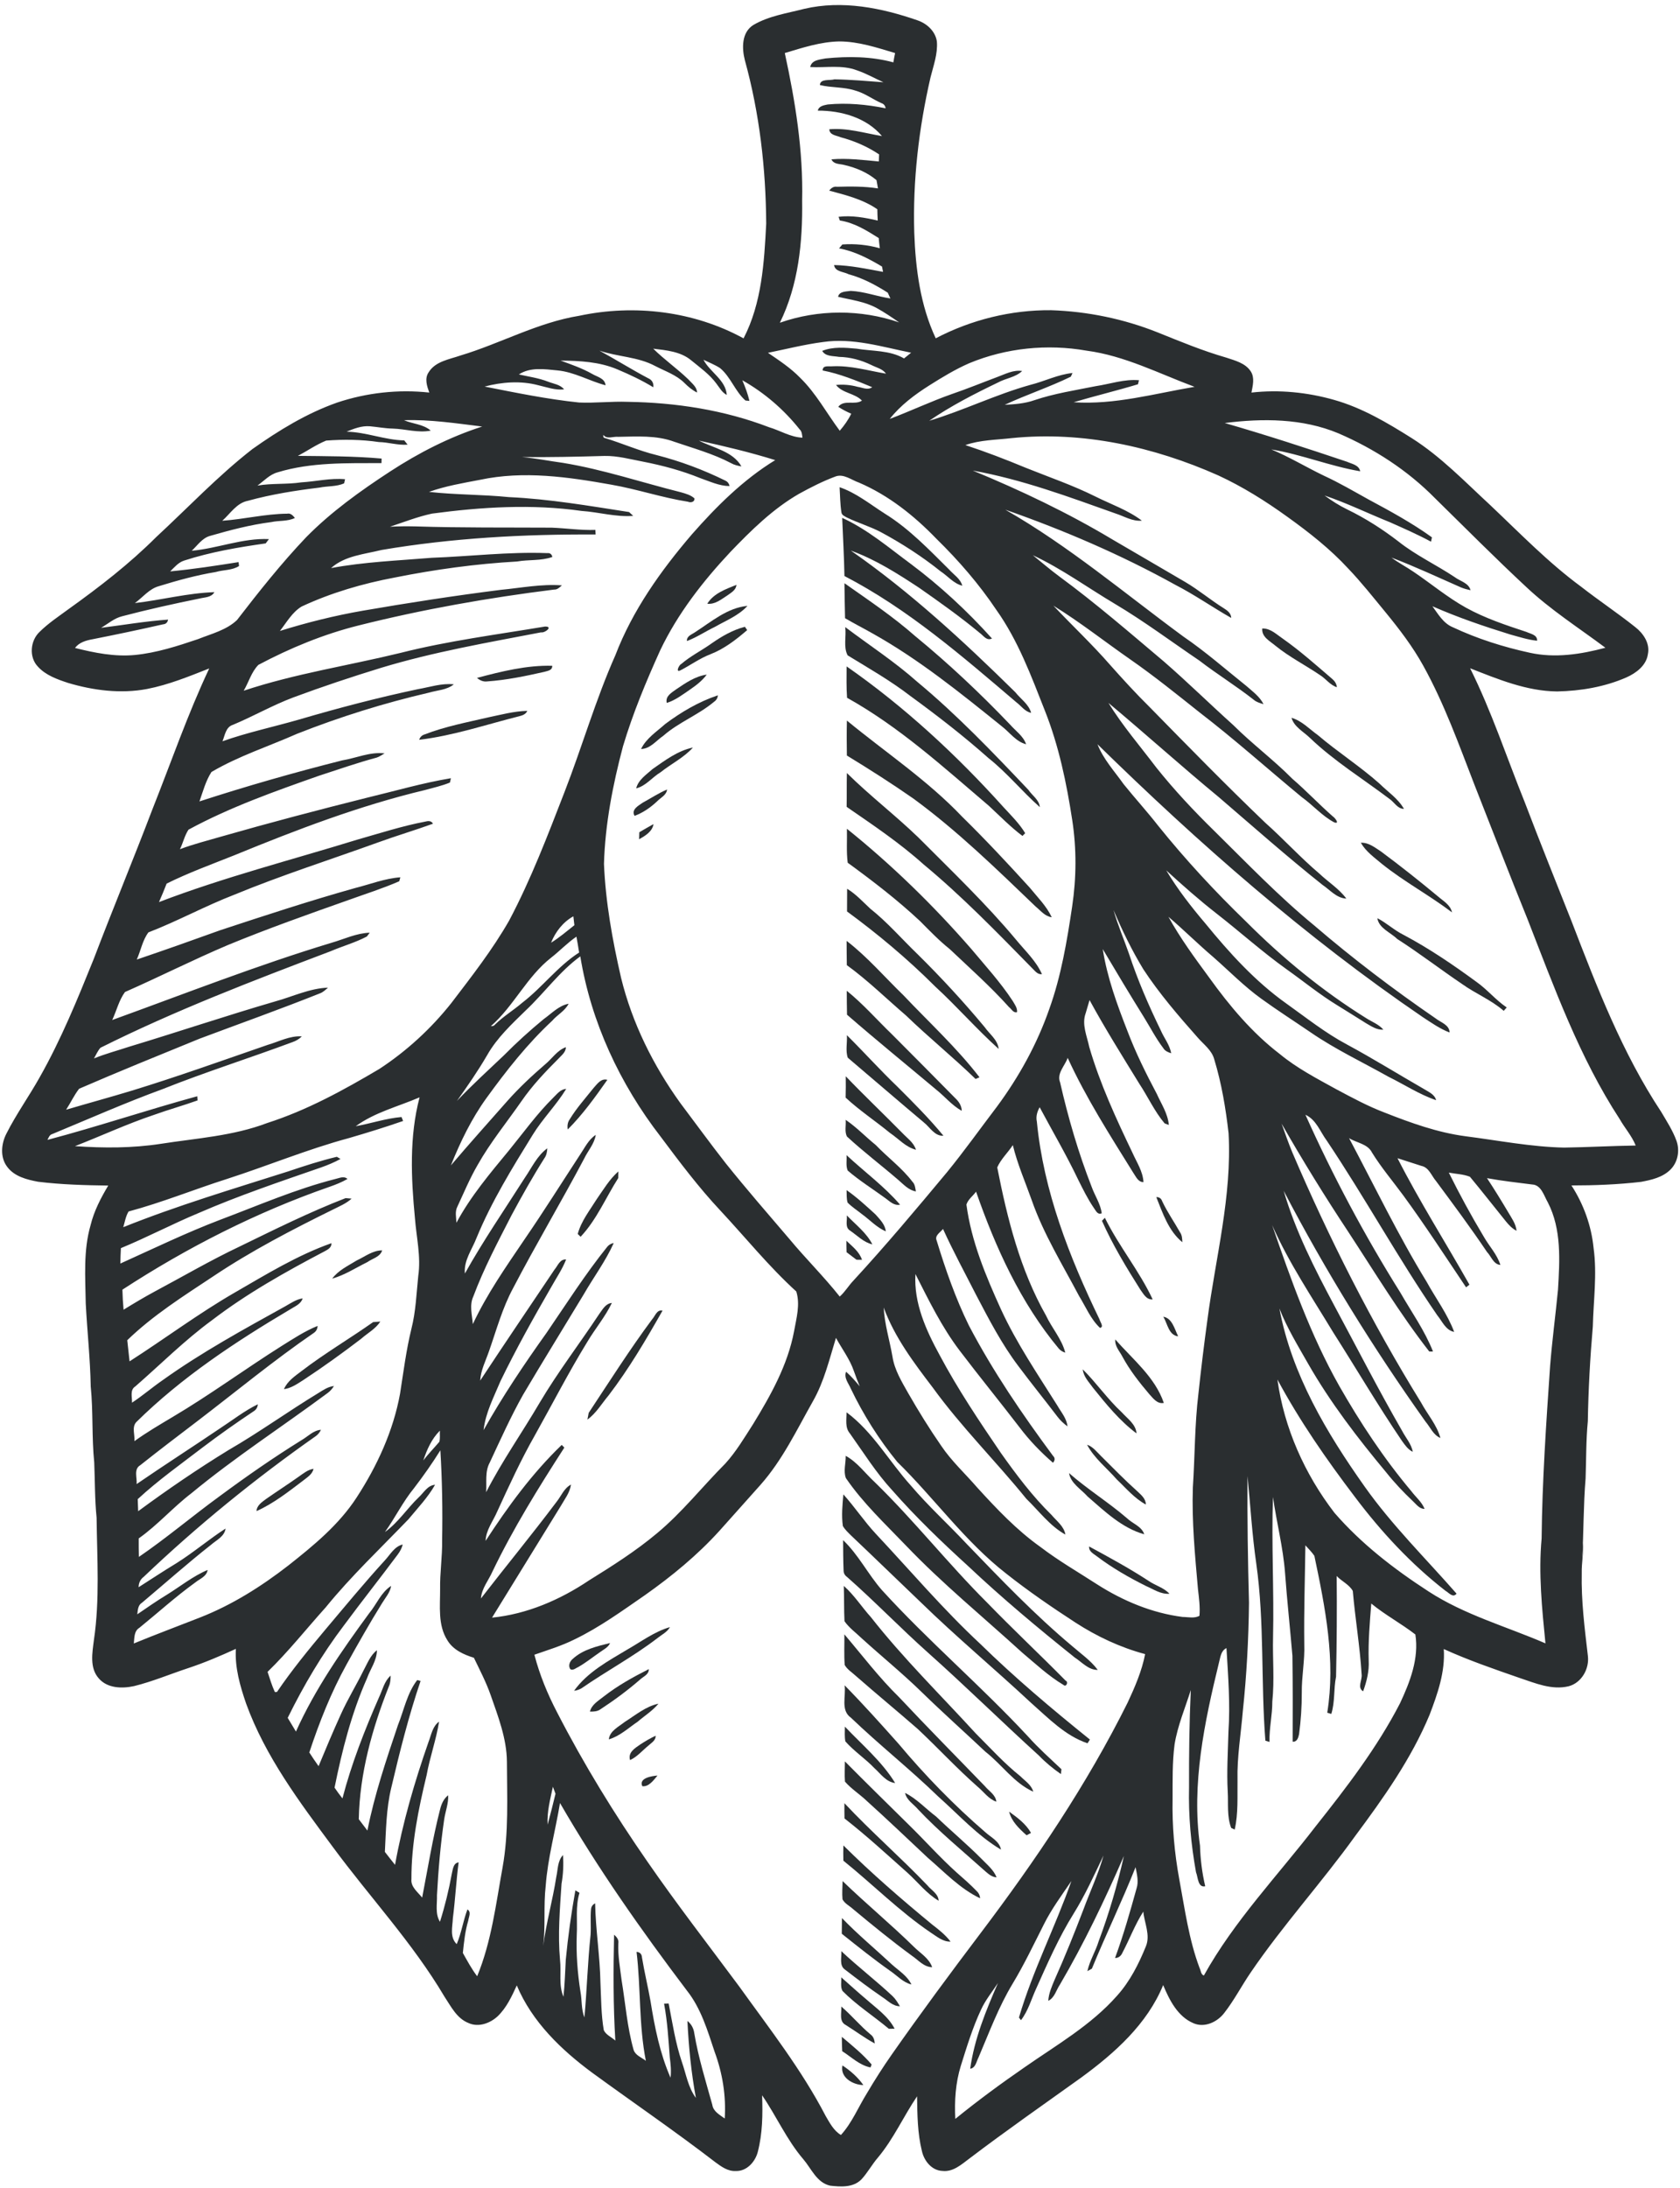 <?xml version="1.0" encoding="UTF-8" standalone="no"?><svg xmlns="http://www.w3.org/2000/svg" xmlns:xlink="http://www.w3.org/1999/xlink" fill="#000000" height="520.2" preserveAspectRatio="xMidYMid meet" version="1" viewBox="-0.5 -1.2 399.7 520.2" width="399.7" zoomAndPan="magnify"><g fill="#2a2e30" id="change1_1"><path d="M398.385,270.119c-0.882-2.48-2.333-4.692-3.657-6.942c-9.258-13.978-15.308-29.712-21.309-45.272 c-3.75-9.455-7.55-18.883-11.169-28.387c-4.287-10.622-7.862-21.549-12.986-31.82c6.646,2.611,13.446,5.442,20.706,5.513 c5.617-0.121,11.295-1.073,16.469-3.334c2.327-1.035,4.735-2.825,5.119-5.519c0.558-2.568-1.09-4.971-3.028-6.471 c-4.177-3.323-8.628-6.286-12.833-9.565c-7.84-5.76-14.612-12.768-21.659-19.431c-6-5.53-11.7-11.498-18.631-15.894 c-5.82-3.663-11.826-7.227-18.483-9.11c-6.373-1.812-13.102-2.486-19.683-1.741c0.302-1.637,0.821-3.504-0.158-5.026 c-1.281-1.999-3.762-2.59-5.864-3.296c-5.551-1.599-10.895-3.811-16.244-5.968c-8.075-3.225-16.715-5.009-25.398-5.294 c-9.515-0.088-19.02,2.267-27.451,6.679c-3.674-7.834-4.802-16.545-5.108-25.108c-0.377-12.423,1.084-24.856,3.871-36.951 c0.696-2.787,1.747-5.584,1.511-8.502c-0.339-2.415-2.337-4.26-4.561-5.026c-8.595-2.99-17.958-4.862-26.986-2.754 c-4.095,1.057-8.42,1.675-12.11,3.838c-2.831,1.768-2.76,5.53-2.026,8.393c3.493,12.636,4.993,25.76,5.075,38.85 c-0.476,9.252-1.045,18.899-5.388,27.276c-11.82-6.472-25.973-8.168-39.096-5.371c-9.91,1.604-18.757,6.597-28.283,9.455 c-2.661,0.925-5.935,1.375-7.534,3.969c-1.03,1.484-0.405,3.302,0.142,4.834c-7.369-0.799-14.903,0.033-21.927,2.382 c-7.254,2.551-13.896,6.625-20.148,11.048c-8.179,6.362-15.318,13.928-22.918,20.953c-6.34,6.329-13.44,11.815-20.711,17.021 c-2.393,1.769-4.906,3.411-7.024,5.513c-2.195,2.075-2.551,5.946-0.432,8.202c1.872,2.097,4.637,3.066,7.243,3.925 c6.05,1.796,12.521,2.617,18.773,1.435c5.113-0.991,9.964-2.979,14.793-4.884c-5.158,10.928-9.089,22.371-13.556,33.589 c-4.511,11.854-9.384,23.57-13.896,35.423c-3.86,9.564-7.769,19.162-12.86,28.152c-2.529,4.528-5.568,8.754-7.911,13.381 c-1.271,2.425-1.594,5.65,0.137,7.933c1.708,2.327,4.676,3.071,7.369,3.575c5.529,0.679,11.108,0.832,16.688,0.909 c-1.769,2.957-3.378,6.039-4.199,9.406c-1.758,6.055-1.248,12.412-1.155,18.631c0.345,6.581,1.067,13.146,1.188,19.743 c0.602,6,0.218,12.05,0.832,18.051c0.181,4.385,0.121,8.788,0.564,13.162c0.11,9.691,0.783,19.442-0.64,29.066 c-0.383,3.017-1.068,6.619,1.155,9.116c2.053,2.381,5.53,2.458,8.388,1.839c4.407-1.084,8.607-2.869,12.921-4.287 c3.86-1.281,7.61-2.88,11.312-4.572c-0.263,4.473,1.001,8.831,2.436,13.014c4.577,12.608,12.729,23.438,20.646,34.114 c8.766,11.892,18.96,22.759,26.515,35.516c1.571,2.36,2.946,5.223,5.749,6.324c2.365,1.089,5.141,0.066,6.948-1.615 c2.103-2.02,3.346-4.719,4.539-7.331c3.646,8.684,10.61,15.363,18.067,20.854c9.713,7.074,19.639,13.857,29.165,21.182 c1.418,1.046,2.99,2.201,4.862,2.097c2.601,0.093,4.626-2.163,5.239-4.522c1.139-4.385,1.199-8.979,1.035-13.479 c3.41,4.966,5.847,10.578,9.789,15.182c1.938,2.256,3.197,5.601,6.405,6.307c2.508,0.296,5.464,0.482,7.413-1.473 c1.484-1.599,2.524-3.559,3.948-5.212c3.723-4.44,6.077-9.789,9.313-14.563c0.054,4.347,0.098,8.771,1.149,13.014 c0.52,2.349,2.354,4.659,4.933,4.73c2.492,0.269,4.468-1.539,6.329-2.923c8.733-6.636,17.739-12.904,26.658-19.294 c7.933-5.803,15.669-12.68,19.48-21.977c1.483,3.559,3.438,7.468,7.188,9.062c2.633,1.166,5.667-0.252,7.326-2.409 c2.354-3.006,4.111-6.422,6.263-9.576c7.687-11.295,16.928-21.423,24.9-32.51c6.74-9.056,13.359-18.374,17.717-28.853 c1.895-4.982,3.734-10.205,3.367-15.614c5.853,2.661,11.935,4.752,18.007,6.86c3.745,1.248,7.692,2.962,11.711,1.987 c3.077-0.815,4.955-4.172,4.566-7.238c-0.767-6.537-1.604-13.096-1.457-19.688c-0.055-2.403,0.455-4.779,0.318-7.177 c-0.077,1.308-0.093,2.622-0.225,3.936c0.373-6.411,0.29-12.844,0.821-19.244c0.164-4.539,0.093-9.083,0.531-13.605 c0.131-7.517,0.537-15.018,1.188-22.507c0.153-6.214,1.04-12.456,0.186-18.659c-0.526-5.305-2.376-10.435-5.272-14.897 c5.53,0,11.07-0.213,16.573-0.854c2.441-0.455,5.064-1.046,6.915-2.847C398.659,275.244,399.201,272.451,398.385,270.119z M317.936,101.836c8.508,3.663,16.441,8.792,22.962,15.412c7.194,7.057,14.301,14.218,21.687,21.089 c5.787,5.453,12.516,9.735,18.867,14.481c-5.831,1.566-12.001,2.513-17.974,1.193c-6.28-1.363-12.472-3.323-18.292-6.05 c-2.283-0.931-3.515-3.126-4.889-5.009c6.027,2.655,12.274,4.78,18.571,6.729c2.085,0.559,4.167,1.259,6.34,1.467 c0.055-1.429-1.544-1.62-2.529-2.086c-4.911-1.621-9.855-3.257-14.394-5.765c-4.391-2.436-8.251-5.677-12.396-8.48 c-1.747-1.21-3.646-2.168-5.338-3.438c5.606,2.125,11.042,4.676,16.534,7.09c0.723,0.301,1.473,0.498,2.278,0.673 c-0.432-1.752-2.496-2.146-3.767-3.121c-4.396-2.929-9.225-5.168-13.37-8.459c-3.8-2.929-7.868-5.53-12.182-7.621 c-1.911-0.925-3.701-2.064-5.404-3.318c5.322,1.791,10.381,4.276,15.587,6.368c3.274,1.461,6.57,2.901,9.734,4.61 c0.055-0.257,0.164-0.778,0.219-1.035c-4.73-3.411-9.888-6.214-15.018-8.968c-3.542-1.96-7.03-4.013-10.708-5.7 c-4.194-2.015-8.18-4.445-12.478-6.236c7.161,1.183,13.966,3.986,21.139,5.196c-0.317-1.517-1.977-1.735-3.148-2.267 c-9.641-3.241-19.31-6.389-29.083-9.209C299.924,98.244,309.401,98.261,317.936,101.836z M220.603,90.437 c3.055-1.927,6.159-3.816,9.482-5.267c8.782-3.646,18.582-4.632,27.938-2.989c9.05,1.193,17.224,5.453,25.683,8.596 c-9.521,1.615-19.037,4.32-28.776,3.668c5.081-1.505,10.244-2.743,15.313-4.275c0.06-0.241,0.181-0.723,0.241-0.964 c-3.515-0.307-6.865,0.903-10.287,1.413c-4.895,0.985-9.855,1.741-14.591,3.334c-2.277,0.805-4.692,0.974-7.074,1.105 c5.168-2.409,10.616-4.193,15.735-6.69c0.099-0.219,0.301-0.657,0.4-0.876c-3.482,0.351-6.668,1.987-10.041,2.825 c-8.212,2.289-15.894,6.083-24.051,8.536c5.152-3.537,10.747-6.4,16.375-9.105c1.85-1.023,4.167-1.215,5.738-2.732 c-2.141-0.323-4.046,0.75-5.974,1.451c-3.575,1.336-7.106,2.787-10.72,4.019c-5.021,1.758-9.833,4.052-14.81,5.924 C213.759,95.156,217.115,92.644,220.603,90.437z M236.563,143.839c5.157,7.254,8.272,15.669,11.514,23.893 c3.329,8.365,5.174,17.229,6.532,26.104c1.04,6.778,0.991,13.709-0.022,20.487c-1.232,8.246-2.612,16.535-5.448,24.408 c-2.896,8.316-7.216,16.134-12.455,23.208c-3.959,5.196-7.742,10.523-11.875,15.582c-7.276,8.733-14.585,17.443-22.289,25.798 c-1.149,1.199-1.982,2.677-3.236,3.767c-3.777-4.758-8.108-9.034-11.984-13.698c-5.075-5.935-10.2-11.832-15.083-17.92 c-3.701-4.714-7.216-9.564-10.824-14.344c-6.466-8.962-11.497-19.063-14.13-29.822c-2.048-8.902-3.685-17.952-4.068-27.096 c0.273-9.455,2.103-18.806,4.517-27.933c2.343-7.84,5.497-15.423,8.875-22.874c4.139-8.683,10.128-16.365,16.682-23.356 c4.95-5.152,10.118-10.255,16.354-13.841c2.77-1.517,5.595-2.962,8.563-4.073c1.987-0.805,3.876,0.81,5.705,1.434 c7.03,3.022,13.096,7.851,18.379,13.326C227.562,132.063,232.434,137.68,236.563,143.839z M190.343,46.506 c0.274-11.831-1.615-23.575-4.128-35.094c4.221-1.259,8.486-2.672,12.937-2.759c4.577,0,8.968,1.467,13.31,2.765 c-0.159,0.739-0.295,1.473-0.416,2.212c-5.245-1.429-10.764-1.473-16.135-0.936c-1.379,0.285-3.307,0.35-3.646,2.047 c3.69,0.208,7.55-0.58,11.103,0.778c2.19,0.733,4.205,1.894,6.318,2.841c-3.881-0.285-7.769-0.635-11.645-0.695 c-1.139,0.339-3.395-0.208-3.482,1.353c2.77,0.684,5.694,0.416,8.42,1.319c2.239,0.607,4.112,2.053,6.22,2.984 c0.575,0.191,0.909,0.602,1.007,1.232c-4.534-0.915-9.176-1.347-13.786-0.909c-0.931,0.197-2.114,0.367-2.354,1.462 c5.552-0.022,11.574,1.648,15.27,6.05c-4.155-0.695-8.273-1.998-12.532-1.615c0.066,1.407,1.697,1.457,2.721,1.9 c3.236,0.865,6.334,2.195,9.126,4.074c-0.017,0.421-0.049,1.264-0.065,1.681c-3.75-0.351-7.512-0.827-11.278-0.509 c0.563,1.248,2.004,1.035,3.132,1.358c2.748,0.635,5.414,1.763,7.594,3.591c0.087,0.493,0.262,1.478,0.35,1.965 c-3.225-0.509-6.493-0.476-9.74-0.389c-0.832-0.142-1.407,0.329-1.873,0.909c3.964,1.073,8.021,2.059,11.459,4.44 c0.016,0.893,0.039,1.785,0.093,2.683c-3.05-0.701-6.176-1.281-9.308-0.893c0.077,0.219,0.225,0.662,0.296,0.881 c3.443,0.52,6.361,2.36,9.252,4.177c0.071,0.805,0.159,1.615,0.263,2.42c-2.913-0.805-5.918-1.122-8.918-0.898 c-0.197,0.235-0.586,0.701-0.783,0.931c3.695,0.667,7.024,2.42,10.222,4.319c0.061,0.317,0.187,0.947,0.247,1.265 c-3.854-0.711-7.731-1.538-11.651-1.626c0.208,1.615,2.272,1.566,3.466,2.19c3.34,0.904,6.389,2.535,9.302,4.38 c0.153,0.345,0.471,1.03,0.63,1.375c-3.17-0.471-6.214-1.648-9.422-1.796c-1.089,0.17-2.732,0.055-3.028,1.401 c3.104,0.75,6.362,1.123,9.209,2.688c1.845,1.007,3.586,2.206,5.322,3.405c-9.127-3.131-19.267-3.126-28.377,0.077 C189.461,66.561,190.479,56.383,190.343,46.506z M195.309,80.128c7.096-1.046,14.071,1.16,20.963,2.54 c-0.569,0.455-1.139,0.909-1.686,1.358c-3.433-1.987-7.517-1.681-11.295-2.321c-2.721-0.247-5.584-0.515-8.174,0.525 c0.772,1.38,2.623,1.177,3.991,1.429c2.678,0.043,5.289,0.766,7.704,1.933c1.188,0.613,2.666,0.892,3.487,2.059 c-4.221-0.717-8.409-1.966-12.734-1.758c-0.915,0.104-2.338-0.345-2.343,0.997c4.084,0.789,7.96,2.382,11.793,3.975 c-1.068,0.783-2.343,0.071-3.46-0.082c-1.681-0.471-3.433-0.613-5.152-0.449c1.533,1.993,4.451,1.933,6.17,3.717 c-1.659,1.161-4.276-0.323-5.634,1.479c0.964,0.635,2.004,1.177,3.088,1.642c-0.717,1.473-1.67,2.814-2.737,4.046 c-3.126-4.188-5.623-8.875-9.384-12.554c-2.272-2.349-5.01-4.15-7.697-5.973C186.565,81.809,190.89,80.697,195.309,80.128z M127.567,90.398c2.021,0.46,4.019,1.232,6.144,0.985c-0.953-1.171-2.502-1.308-3.806-1.828c-2.245-0.876-4.632-1.199-6.958-1.719 c2.688-1.791,6.126-1.265,9.16-0.964c4.046,0.373,7.599,2.524,11.464,3.537c-0.148-1.675-1.998-1.987-3.181-2.699 c-2.381-1.347-4.965-2.245-7.522-3.17c4.571,0.038,9.269,0.279,13.534,2.097c2.929,1.232,5.809,2.59,8.53,4.249 c0.142-0.991-0.34-1.779-1.227-2.151c-3.931-2.075-7.692-4.44-11.591-6.564c4.353,1.489,9.16,1.445,13.277,3.663 c2.382,1.243,5.059,2.113,6.992,4.068c0.871,0.876,1.834,1.675,2.962,2.234c-0.049-1.38-1.259-2.201-2.086-3.137 c-2.661-2.568-5.716-4.687-8.344-7.292c3.099,0.377,6.488,0.667,9.001,2.743c2.102,1.735,4.385,3.329,6.022,5.557 c0.744,0.958,1.336,2.119,2.474,2.699c-0.246-3.564-3.98-5.393-5.546-8.36c1.325,0.646,2.721,1.172,3.969,1.993 c2.529,2.119,3.559,5.524,6.022,7.692c0.235,0.022,0.712,0.071,0.947,0.093c-0.399-1.692-1.013-3.323-1.697-4.911 c5.25,2.968,9.866,6.937,13.622,11.656c0.575,0.509,0.58,1.281,0.689,1.999c-2.836-0.115-5.305-1.703-7.966-2.491 c-10.709-4.106-22.19-5.858-33.616-6.033c-3.86-0.143-7.714,0.328-11.558,0.164c-7.566-0.789-15.029-2.321-22.486-3.794 C118.933,89.627,123.39,89.287,127.567,90.398z M46.625,150.765c-4.889,1.654-9.86,3.263-15.023,3.772 c-4.818,0.46-9.609-0.503-14.257-1.67c0.975-1.314,2.601-1.785,4.145-2.064c5.606-1.111,11.202-2.277,16.775-3.548 c0.684-0.049,1.089-0.427,1.227-1.128c-5.333,0.373-10.638,1.287-15.949,1.955c1.653-0.947,3.126-2.294,5.031-2.754 c6.099-1.604,12.264-2.967,18.445-4.221c1.237-0.307,2.775-0.229,3.487-1.505c-6.356,0.208-12.598,1.867-18.916,2.595 c1.884-1.363,3.395-3.384,5.722-4.024c4.445-1.369,8.94-2.606,13.54-3.367c1.812-0.536,3.881-0.367,5.519-1.418 c-0.028-0.229-0.082-0.695-0.109-0.931c-5.409,0.859-10.819,1.687-16.271,2.207c0.996-0.969,1.938-2.135,3.323-2.573 c6.302-2.042,12.85-3.154,19.398-4.084c0.192-0.257,0.581-0.767,0.772-1.023c-6.258-0.285-12.209,2.223-18.368,2.775 c1.341-1.243,2.441-2.962,4.281-3.515c4.801-1.38,9.652-2.672,14.629-3.301c1.862-0.411,3.871-0.126,5.639-0.98 c-0.487-0.603-1.029-1.199-1.861-1.019c-5.185,0.044-10.266,1.325-15.423,1.681c1.927-1.697,3.405-4.227,6.11-4.752 c5.568-1.533,11.289-2.437,17.016-3.132c1.938-0.399,4.008-0.197,5.864-1.007c0.055-0.247,0.17-0.739,0.225-0.986 c-3.51-0.317-6.937,0.542-10.413,0.745c-3.46,0.525-6.981,0.175-10.43,0.771c1.555-1.117,2.902-2.649,4.818-3.164 c7.983-2.426,16.436-2.157,24.692-2.185c0.006-0.269,0.017-0.811,0.027-1.079c-6.625-0.591-13.271-0.564-19.912-0.641 c2.25-1.188,4.358-2.677,6.729-3.635c4.155-0.307,8.387-0.263,12.532,0.35c2.293,0.049,4.522,0.799,6.838,0.619 c-0.203-0.252-0.603-0.761-0.799-1.013c-4.66-0.088-9.044-1.982-13.715-2.069c1.752-0.734,3.603-1.451,5.552-1.287 c1.807,0.159,3.608,0.515,5.437,0.548c3.011,0.088,6.011,1.079,9.028,0.482c-1.752-1.539-4.282-1.577-6.362-2.475 c6.241-0.202,12.428,0.75,18.604,1.506c-7.785,2.502-15.105,6.252-21.938,10.709c-7.084,4.626-14.027,9.592-19.973,15.642 c-5.891,6.198-11.212,12.905-16.43,19.667C53.343,148.641,49.79,149.495,46.625,150.765z M17.34,271.324 c6.263-2.437,12.373-5.284,18.757-7.424c3.438-1.237,6.964-2.217,10.403-3.449c-0.017-0.246-0.049-0.744-0.066-0.991 c-11.936,3.263-23.668,7.211-35.636,10.375c0.274-0.559,0.493-1.243,1.193-1.407c8.71-3.613,17.345-7.429,26.208-10.67 c10.194-4.063,20.668-7.358,30.95-11.191c0.799-0.285,1.555-0.717,2.157-1.347c-2.863-0.181-5.448,1.254-8.12,2.026 c-10.741,3.707-21.439,7.55-32.308,10.879c-5.195,1.577-10.44,3-15.647,4.539c1.067-1.637,1.894-3.438,3.093-4.988 c9.482-4.112,19.08-7.993,28.656-11.902c9.554-3.581,19.167-6.997,28.645-10.78c0.744-0.263,1.309-0.837,1.911-1.352 c-4.353,0.147-8.382,2.124-12.532,3.263c-11.629,3.384-23.104,7.254-34.695,10.753c-2.819,0.937-5.699,1.687-8.447,2.809 c0.487-0.854,0.875-1.785,1.538-2.535c17.717-8.853,36.25-15.938,54.755-22.951c2.847-1.221,5.88-2.053,8.629-3.504 c0.169-0.225,0.509-0.679,0.679-0.903c-3.165,0.104-6.066,1.522-9.062,2.387c-17.667,5.343-34.858,12.094-52.203,18.374 c1.029-2.196,1.609-4.72,3.039-6.658c8.207-3.614,16.233-7.676,24.5-11.18c9.434-3.887,19.053-7.292,28.667-10.687 c4.035-1.457,8.146-2.749,12.083-4.468c0.065-0.235,0.197-0.706,0.263-0.941c-3.696,0.268-7.188,1.659-10.753,2.551 c-10.78,3.017-21.418,6.516-32.05,10.014c-6.614,2.387-13.244,4.736-19.907,6.992c0.958-2.119,1.363-4.588,2.771-6.46 c6.947-2.677,13.501-6.285,20.459-8.968c11.235-4.632,22.82-8.316,34.24-12.445c4.303-1.566,8.694-2.863,12.998-4.423 c-0.394-0.767-1.183-0.679-1.861-0.499c-5.458,1.041-10.758,2.759-16.091,4.271c-15.773,4.862-31.799,8.957-47.232,14.859 c0.646-1.451,1.248-2.918,1.823-4.396c5.229-2.595,10.726-4.588,16.14-6.75c14.788-6.061,29.789-11.798,45.366-15.505 c1.971-0.553,3.991-0.98,5.896-1.774c0.055-0.257,0.175-0.767,0.23-1.024c-6.685,1.106-13.206,3.017-19.792,4.593 c-11.695,2.924-23.351,5.99-34.941,9.308c-3.258,0.958-6.564,1.769-9.74,2.979c0.761-1.511,1.1-3.23,2.042-4.648 c9.86-5.349,20.487-9.104,31.048-12.822c4.561-1.478,9.088-3.071,13.72-4.314c0.668-0.219,1.259-0.641,1.883-1.002 c-3.471-0.411-6.74,1.117-10.101,1.67c-11.416,2.879-22.749,6.115-33.944,9.75c0.832-2.359,1.5-4.9,2.857-6.997 c6.428-3.784,13.578-6.083,20.378-9.088c10.194-4.024,20.695-7.304,31.377-9.778c1.977-0.586,4.243-0.613,5.907-1.977 c-2.907-0.312-5.71,0.668-8.535,1.15c-9.532,2.015-18.96,4.489-28.306,7.232c-6.061,1.747-12.248,3.05-18.199,5.158 c0.581-1.407,0.777-3.383,2.469-3.904c4.851-2.02,9.428-4.659,14.355-6.51c6.915-2.573,13.923-4.9,20.975-7.068 c12.433-3.761,25.25-5.973,37.985-8.415c0.991,0.181,2.951-1.445,0.936-1.38c-11.476,1.922-23.044,3.395-34.339,6.258 c-12.439,3.033-25.163,4.949-37.333,9c1.194-2.015,1.834-4.473,3.499-6.148c7.55-4.007,15.521-7.292,23.827-9.368 c15.297-3.838,30.862-6.581,46.515-8.535c0.777,0.049,1.314-0.521,1.867-1.002c-4.873-0.361-9.68,0.597-14.503,1.062 c-10.988,1.385-21.938,3.077-32.85,4.96c-6.685,1.166-13.271,2.797-19.742,4.818c1.587-2.021,2.907-4.429,5.152-5.798 c7.024-3.28,14.509-5.458,22.119-6.893c9.62-1.927,19.365-3.269,29.16-3.821c2.781-0.493,5.688-0.115,8.393-1.079 c-0.153-0.679-0.559-0.985-1.221-0.914c-9.187-0.351-18.324,0.777-27.489,1.111c-7.994,0.668-16.047,0.969-23.942,2.447 c3.269-2.945,7.922-3.285,12.023-4.309c16.808-2.853,33.89-3.772,50.922-3.679c-0.016-0.274-0.049-0.816-0.065-1.089 c-3.482,0.12-6.926-0.4-10.392-0.537c-10.769-0.06-21.543,0.049-32.308-0.291c-2.064-0.049-4.117-0.033-6.159,0.071 c3.313-1.1,6.581-2.387,10.003-3.121c11.776-1.571,23.767-2.316,35.576-0.635c4.106,0.274,8.146,1.495,12.286,1.177 c-0.241-0.23-0.728-0.684-0.975-0.909c-9.488-1.467-18.987-3.115-28.59-3.553c-6.323-0.635-12.707-0.537-19.02-1.243 c3.942-1.407,8.086-2.097,12.187-2.88c10.32-2.201,20.958-0.668,31.207,1.166c6.138,1.067,12.056,3.088,18.215,4.051 c0.635,0.285,1.643,0.099,1.544-0.799c-0.887-0.799-2.053-1.111-3.148-1.429c-9.367-2.343-18.56-5.437-28.103-7.008 c-3.269-0.433-6.504-1.111-9.784-1.385c6.543,0.065,13.085-0.071,19.628-0.263c3.121-0.061,6.154,0.788,9.209,1.363 c4.626,0.903,9.204,2.13,13.578,3.909c2.267,0.783,4.517,1.873,6.975,1.895c-0.131-0.63-0.476-1.067-1.029-1.314 c-5.229-2.573-10.709-4.621-16.348-6.061c-4.21-1.029-8.175-2.803-12.303-4.057c-0.416-0.066-0.372-0.443-0.355-0.745 c0.854,1.133,2.381,0.323,3.575,0.465c4.435-0.071,9.033-0.405,13.282,1.161c4.549,1.566,9.247,2.836,13.528,5.092 c0.756,0.433,1.599,0.629,2.48,0.783c-2.042-3.608-6.669-4.363-10.118-6.137c6.104,1.331,12.182,2.781,18.155,4.637 c-7.605,4.648-13.978,11.005-19.831,17.657c-7.396,8.634-14.114,18.062-18.204,28.743c-4.708,10.589-7.906,21.752-12.1,32.538 c-4.007,10.326-7.966,20.717-13.156,30.523c-3.969,6.953-8.924,13.288-13.77,19.639c-4.829,6.088-10.627,11.41-17.12,15.664 c-8.502,5.032-17.229,9.828-26.674,12.855c-8.12,3.093-16.857,3.624-25.36,4.955C30.973,271.811,24.135,271.8,17.34,271.324z M130.644,226.495c2.048-1.599,3.844-3.515,6-4.982c0.225,1.248,0.449,2.507,0.641,3.772c-5.081,3.263-8.722,8.234-13.479,11.897 c-2.136,1.834-4.572,3.291-6.576,5.272c-0.241,0.317-0.597,0.339-0.937,0.334C121.764,237.986,124.868,231,130.644,226.495z M130.606,222.952c1.045-2.589,2.836-4.911,5.305-6.274c0.072,0.701,0.154,1.401,0.247,2.113 C134.34,220.221,132.582,221.742,130.606,222.952z M104.036,341.611c-1.259,1.495-2.639,2.885-3.827,4.44 c0.865-2.584,1.988-5.13,3.948-7.079C104.107,339.842,104.25,340.746,104.036,341.611z M47.069,383.406 c-5.24,2.064-10.529,4.024-15.735,6.17c0.159-1.325,0.022-2.94,1.336-3.734c4.424-3.581,8.645-7.424,13.266-10.753 c1.078-0.887,2.737-1.423,2.962-2.995c-3.554,1.505-6.554,3.964-9.816,5.968c-2.371,1.434-4.638,3.028-6.921,4.583 c0.132-1.029,0.148-2.19,1.15-2.781c5.447-4.583,10.763-9.318,16.359-13.72c1.292-1.139,3.247-1.999,3.493-3.893 c-4.013,2.595-7.659,5.721-11.716,8.256c-3.033,1.834-5.984,3.794-8.968,5.693c0-0.974,0.4-1.867,1.2-2.458 c12.795-12.182,26.548-23.367,41.012-33.512c0.504-0.383,0.893-0.87,1.167-1.461c-1.813,0.137-3.072,1.571-4.555,2.425 c-6.729,4.172-13.228,8.688-19.584,13.392c-6.466,4.703-12.57,9.893-19.173,14.405c-0.038-1.473-0.043-2.94-0.038-4.402 c4.506-3.17,8.141-7.38,12.516-10.72c10.38-8.579,21.708-15.894,32.51-23.909c0.575-0.427,1.029-0.985,1.418-1.593 c-1.363,0.137-2.502,0.914-3.619,1.609c-7.238,4.385-14.104,9.362-21.44,13.6c-7.386,4.522-14.547,9.417-21.522,14.553 c-0.049-0.964-0.083-1.917-0.104-2.869c4.856-4.495,10.26-8.322,15.505-12.34c3.953-2.995,8.01-5.853,12.144-8.601 c0.569-0.373,0.875-0.915,0.925-1.615c-3.191,1.555-5.984,3.761-8.94,5.688c-6.608,4.468-13.32,8.776-19.896,13.282 c0.143-1.5-0.75-3.542,0.86-4.479c4.473-3.548,9.017-7.008,13.567-10.463c9.22-7.046,18.182-14.448,27.758-21.018 c0.553-0.394,0.843-0.942,0.871-1.643c-3.055,1.232-5.814,3.066-8.596,4.796c-8.711,5.491-17.021,11.606-25.886,16.852 c-3.082,1.84-6.187,3.652-9.1,5.754c0.148-1.473-0.662-3.301,0.428-4.517c10.824-10.682,23.608-19.107,36.644-26.827 c1.101-0.712,2.524-1.215,2.951-2.601c-1.522,0.219-2.776,1.117-4.074,1.845c-9.937,5.507-19.945,10.96-29.203,17.58 c-2.497,1.72-4.791,3.707-7.32,5.371c0.071-1.314-0.564-3.022,0.794-3.871c6.033-5.261,11.71-10.956,18.182-15.697 c8.36-6.4,17.574-11.558,26.876-16.441c0.777-0.416,1.647-0.887,1.604-1.916c-8.13,2.869-15.532,7.43-22.973,11.722 c-8.655,4.988-16.66,10.994-25.063,16.376c-0.17-1.681-0.373-3.356-0.548-5.026c6.132-5.94,13.402-10.512,20.487-15.209 c9.05-6.05,18.735-11.076,28.492-15.877c1.511-0.767,3.121-1.413,4.396-2.579c-0.355-0.033-1.073-0.093-1.429-0.12 c-8.645,3.345-16.945,7.49-25.272,11.536c-6.849,3.247-13.392,7.068-20.071,10.632c-2.546,1.369-5.021,2.853-7.479,4.363 c-0.143-1.587-0.241-3.175-0.279-4.763c15.379-10.014,31.853-18.396,49.192-24.429c1.5-0.515,2.973-1.106,4.358-1.895 c-0.854-0.789-1.927-0.197-2.841-0.005c-9.439,2.398-18.38,6.301-27.468,9.718c-8.076,3.077-15.855,6.844-23.723,10.397 c0.017-1.227,0.055-2.447,0.126-3.663c6.258-2.578,12.248-5.754,18.5-8.354c9.51-4.133,19.349-7.446,29.144-10.84 c1.577-0.553,3.126-1.205,4.604-2.009c-0.219-0.131-0.652-0.383-0.871-0.515c-3.92,0.931-7.752,2.185-11.563,3.466 c-13.156,4.188-26.428,8.13-39.25,13.271c0.372-1.253,0.58-2.595,1.259-3.734c7.928-2.119,15.582-5.245,23.411-7.736 c9.724-3.132,19.173-7.068,29.045-9.724c4.319-1.259,8.617-2.584,12.866-4.063c-0.093-0.235-0.291-0.701-0.384-0.936 c-3.701,0.317-7.254,1.533-10.895,2.185c4.55-3.313,10.09-4.67,15.193-6.866c-2.469,9.373-2.015,19.195-1.101,28.749 c0.351,4.561,1.462,9.127,0.789,13.715c-0.438,4.205-0.581,8.464-1.632,12.582c-1.243,5.075-1.889,10.266-2.699,15.417 c-1.61,8.848-5.447,17.181-10.331,24.681c-4.194,6.471-10.227,11.41-16.211,16.14C61.687,376.01,54.701,380.423,47.069,383.406z M119.07,442.832c-1.582,8.71-2.644,17.624-6.044,25.869c-1.32-1.73-2.344-3.652-3.405-5.535c0.268-2.584,0.531-5.179,1.281-7.681 c0.11-0.887,0.799-2.037-0.191-2.672c-1.024,2.693-1.418,5.59-2.551,8.25c-1.708-1.653-1.002-4.09-0.914-6.176 c0.569-4.413,0.788-8.858,1.369-13.266c-1.314,0.181-1.369,1.73-1.632,2.743c-0.701,3.843-1.626,7.654-2.809,11.388 c-1.188-1.9-0.646-4.21-0.711-6.307c0.328-6.039,0.837-12.067,1.719-18.051c0.285-1.917,1.041-3.756,0.947-5.722 c-1.067,0.811-1.599,2.053-1.916,3.313c-1.785,6.931-2.913,14.005-4.276,21.024c-1.035-1.341-2.748-2.519-2.551-4.402 c-0.033-8.377,1.659-16.617,3.614-24.725c0.772-4.287,2.283-8.42,2.962-12.718c-1.561,1.111-1.845,3.115-2.497,4.791 c-3.339,9.543-6.187,19.289-7.977,29.253c-0.821-1.024-1.632-2.048-2.42-3.077c0.273-5.103,0.312-10.26,1.522-15.253 c2.009-8.546,4.145-17.082,6.975-25.393l-0.799-0.213c-2.409,3.115-3.154,7.145-4.599,10.748 c-2.77,8.234-5.573,16.501-7.254,25.042c-0.69-0.909-1.369-1.812-2.053-2.699c0.214-10.9,3.176-21.517,7.161-31.59 c0.362-0.805,0.411-1.697,0.417-2.557c-1.511,1.336-1.922,3.4-2.759,5.152c-3.422,7.813-6.554,15.779-8.705,24.046 c-0.668-0.843-1.292-1.686-1.878-2.557c1.79-8.88,4.035-17.701,7.725-26.006c0.789-2.218,2.354-4.238,2.354-6.663 c-1.571,1.204-2.256,3.115-3.176,4.791c-1.735,3.526-3.805,6.871-5.414,10.462c-1.851,4.063-3.581,8.18-5.289,12.308 c-0.767-1.073-1.506-2.163-2.207-3.257c2.376-7.183,5.174-14.251,8.837-20.881c2.71-4.9,5.475-9.773,8.426-14.536 c0.805-1.353,1.955-2.579,2.207-4.188c-2.404,1.528-3.46,4.391-5.24,6.526c-6.526,8.891-12.866,18.007-17.41,28.108 c-0.668-1.084-1.32-2.174-1.96-3.258c3.794-7.703,8.179-15.138,13.375-21.982c4.199-5.672,8.59-11.202,12.806-16.857 c0.525-0.717,0.974-1.505,1.183-2.381c-1.971,0.454-2.979,2.415-4.26,3.789c-4.889,5.344-9.488,10.934-14.158,16.463 c-4.019,4.791-7.982,9.636-11.498,14.81c-0.125,0-0.377,0.011-0.503,0.017c-0.723-1.55-1.193-3.192-1.735-4.796 c4.944-4.802,9.236-10.233,13.846-15.352c6.05-7.44,13.042-14.032,19.677-20.936c2.195-2.655,4.615-5.18,6.324-8.191 c-1.813,0.126-2.694,1.911-3.91,3.006c-2.77,2.65-4.867,5.984-8.015,8.229c2.437-3.405,4.276-7.216,6.942-10.463 c2.212-2.891,4.314-5.88,6.247-8.968c0.432,7.139,0.553,14.301,0.416,21.462c0.066,3.854-0.547,7.676-0.476,11.53 c0.022,4.079-0.58,8.563,1.735,12.182c1.363,2.267,3.866,3.4,6.302,4.15c1.396,2.902,2.896,5.771,3.97,8.82 c1.795,5.152,3.838,10.364,3.887,15.905C120.126,426.078,120.565,434.531,119.07,442.832z M116.563,383.434 c5.442-8.826,10.879-17.657,16.321-26.488c0.937-1.654,2.196-3.208,2.464-5.146c-1.659,0.854-2.316,2.705-3.422,4.084 c-5.853,7.78-12.039,15.297-18.001,22.989c0.165-2.403,1.817-4.292,2.749-6.422c4.938-10.238,10.938-19.918,17.092-29.45 c-0.153-0.159-0.471-0.477-0.624-0.635c-7.024,6.756-12.817,14.673-18.111,22.82c0.082-2.59,1.779-4.676,2.759-6.97 c2.836-6.176,5.667-12.357,9.034-18.264c4.133-7.375,7.993-14.909,12.422-22.113c1.862-3.132,4.249-5.935,5.826-9.231 c-1.495,0.131-2.218,1.566-3.011,2.633c-4.676,7.057-9.838,13.786-14.159,21.073c-4.183,7.139-8.973,13.923-12.745,21.297 c0.169-2.365-0.329-4.873,0.859-7.046c2.529-5.415,4.982-10.878,7.906-16.091c4.736-8.004,9.63-15.916,14.438-23.876 c2.354-4.095,5.223-7.917,7.156-12.236c-0.608,0.109-1.101,0.389-1.489,0.826c-5.256,6.532-9.767,13.611-14.492,20.526 c-5.338,7.479-10.479,15.116-14.985,23.137c0.46-4.128,2.442-7.873,4.024-11.656c3.701-7.626,7.84-15.04,12.083-22.382 c1.205-2.162,2.623-4.221,3.531-6.537c-1.489-0.137-1.965,1.478-2.759,2.398c-5.908,8.792-11.854,17.558-17.685,26.4 c0.132-2.469,1.304-4.681,2.092-6.98c1.779-5.053,3.181-10.282,5.749-15.023c5.42-10.386,11.426-20.455,16.912-30.808 c0.898-1.878,2.425-3.504,2.743-5.617c-1.741,1.128-2.612,3.061-3.74,4.714c-4.396,6.723-8.667,13.528-13.216,20.147 c-4.408,6.51-8.952,12.987-12.291,20.137c-0.165-2.189-0.86-4.489,0.12-6.586c2.497-6.685,5.858-13.003,9.105-19.338 c2.469-4.582,5.015-9.126,7.802-13.523c0.509-0.684,0.635-1.527,0.689-2.354c-2.431,1.757-3.673,4.583-5.332,6.986 c-4.813,7.561-9.898,14.958-14.273,22.781c-0.301-3.121,1.725-5.727,2.787-8.508c3.554-8.612,8.464-16.567,13.348-24.473 c2.365-3.844,5.617-7.057,7.966-10.912c-1.379,0.06-2.201,1.259-3.104,2.113c-3.881,3.833-7.062,8.284-10.5,12.494 c-4.517,5.475-9.143,10.934-12.51,17.219c-0.049-1.275-0.395-2.633,0.219-3.821c1.55-3.334,2.973-6.74,4.824-9.926 c3.027-5.365,6.942-10.145,10.452-15.193c2.519-3.646,5.573-6.876,8.705-10.003c0.739-0.837,1.84-1.56,1.834-2.809 c-2.075,0.75-3.279,2.738-4.922,4.084c-3.143,2.705-6.176,5.541-8.936,8.64c-4.511,5.119-9.077,10.189-13.495,15.39 c2.256-5.623,4.927-11.131,8.491-16.053c4.714-6.499,9.702-12.85,15.599-18.33c1.221-1.429,3.055-2.338,3.92-4.057 c-2.36,0.444-4.057,2.333-5.94,3.663c-3.307,2.716-6.472,5.596-9.482,8.634c-3.761,3.559-7.583,7.052-11.147,10.802 c2.535-3.554,5.021-7.145,7.221-10.928c2.333-4.095,5.804-7.314,9.138-10.572c4.446-4.178,8.021-9.253,12.992-12.866 c2.535,15.636,9.444,30.386,19.113,42.874c4.517,6.039,9.056,12.083,14.224,17.586c5.995,6.427,11.536,13.304,18.045,19.222 c0.975,3.099,0.027,6.368-0.526,9.46c-1.505,8.016-5.551,15.226-9.762,22.103c-2.064,3.208-4.019,6.526-6.597,9.356 c-5.464,5.48-10.282,11.618-16.255,16.578c-5.042,4.222-10.6,7.747-16.173,11.202C132.741,379.207,124.868,382.602,116.563,383.434 z M171.925,502.53c-1.183-0.887-2.727-1.653-2.957-3.269c-1.561-5.623-3.313-11.207-4.281-16.972 c-0.148-1.172-0.712-2.24-1.637-2.957c0.301,6.132,0.897,12.247,2.015,18.297c-1.861-2.507-2.327-5.677-3.339-8.557 c-1.533-4.511-2.234-9.236-3.143-13.896c-0.273,0.011-0.821,0.033-1.089,0.039c0.794,4.227,1.041,8.53,1.363,12.812 c0.208,1.587,0.378,3.197,0.175,4.801c-2.529-5.776-3.767-11.985-4.758-18.177c-0.619-3.488-1.462-6.931-2.037-10.419 c-0.055-0.816-0.482-1.259-1.287-1.325c1.029,8.601,0.52,17.355,2.212,25.896c-1.019-0.794-2.497-1.287-2.918-2.601 c-1.539-5.431-1.944-11.087-2.864-16.633c-0.356-2.885-0.892-5.754-0.766-8.673c0.153-0.908-0.4-1.538-1.013-2.08 c-0.175,8.393-0.219,16.808,0.301,25.185c-0.898-0.827-2.245-1.353-2.754-2.491c-0.63-3.701-0.613-7.479-0.789-11.212 c-0.109-6.334-1.144-12.604-1.265-18.932c-0.591,0.301-0.914,0.761-0.974,1.379c-0.192,2.015,0.016,4.041-0.104,6.061 c-0.701,6.542-0.871,13.129-1.467,19.682c-0.788-1.938-0.558-4.09-0.947-6.11c-0.707-4.5-1.052-9.05-0.876-13.6 c0.186-3.307-0.351-6.702,0.651-9.916c-0.246-0.148-0.739-0.433-0.985-0.581c-0.975,5.459-1.752,10.956-2.278,16.475 c-0.165,2.94-0.241,5.891-0.553,8.825c-1.183-2.726-0.487-5.874-0.821-8.771c-0.547-6.039-0.032-12.083,0.361-18.105 c0.4-2.25,0.51-4.539,0.345-6.816c-1.314,1.396-1.188,3.416-1.587,5.163c-0.849,5.502-2.388,10.879-3.11,16.397 c0.564-4.736,0.044-9.515,0.586-14.251c0.499-6.663,2.322-13.118,3.4-19.688c8.985,15.549,19.349,30.266,30.184,44.583 c3.367,4.232,4.917,9.515,6.603,14.569C171.394,491.723,172.27,497.132,171.925,502.53z M131.044,423.642 c0.197,0.548,0.394,1.101,0.619,1.67c-0.586,2.453-1.215,4.9-1.873,7.342C129.604,429.599,130.419,426.604,131.044,423.642z M211.717,487.239c-2.119,3.022-4.106,6.137-5.979,9.313c-2.059,3.307-3.52,6.986-6.17,9.893c-1.708-1.024-2.656-2.858-3.625-4.511 c-5.71-10.999-13.381-20.789-20.58-30.813c-7.315-9.855-14.843-19.557-21.818-29.652c-7.889-11.36-15.144-23.17-21.478-35.467 c-2.289-4.375-4.183-8.968-5.426-13.753c3.203-1.117,6.466-2.102,9.515-3.625c5.979-2.88,11.366-6.8,16.813-10.556 c6.357-4.489,12.412-9.455,17.651-15.226c3.263-3.668,6.553-7.309,9.811-10.983c5.229-5.891,8.628-13.069,12.472-19.869 c2.677-4.687,3.915-9.97,5.486-15.083c1.429,2.633,3.301,5.059,4.276,7.927c0.421,1.205,0.881,2.404,1.379,3.597 c-1.013-1.227-2.064-2.42-3.246-3.466c-0.575,1.468,0.591,2.743,1.127,4.024c2.979,6.219,6.702,12.088,11.065,17.432 c8.858,8.656,16.113,18.949,25.968,26.592c5.25,4.15,10.78,7.933,16.387,11.58c5.119,3.312,10.698,5.935,16.6,7.512 c-0.783,4.029-2.436,7.834-4.161,11.535c-9.685,19.458-21.905,37.531-35.001,54.837 C225.612,467.956,218.539,477.504,211.717,487.239z M272.111,461.627c-1.703,4.199-3.8,8.322-6.855,11.716 c-6.187,7.013-14.388,11.7-21.976,16.994c-5.645,3.893-11.174,7.956-16.496,12.281c-0.225-4.243,0.049-8.552,1.314-12.631 c1.423-4.517,2.803-9.078,4.823-13.375c1.046-2.278,2.65-4.221,4.013-6.307c-2.858,6.554-5.623,13.26-6.608,20.395 c1.309-0.219,1.457-1.708,1.977-2.688c2.535-5.929,4.779-12.028,8.13-17.563c2.727-4.522,4.993-9.297,7.38-14.005 c1.823-3.685,4.287-6.997,6.592-10.392c-3.844,10.944-9.209,21.319-12.478,32.466l0.476,0.635c1.714-2.218,2.448-4.96,3.597-7.468 c2.738-6.099,5.42-12.253,8.974-17.941c2.721-4.386,4.845-9.1,7.068-13.748c-1.221,4.391-3.191,8.53-4.763,12.8 c-2.152,5.623-4.391,11.213-6.854,16.704c-0.684,1.621-1.413,3.258-1.522,5.042c1.511-0.734,1.873-2.535,2.754-3.833 c5.771-9.844,10.687-20.153,15.242-30.605c-1.561,6.871-3.521,13.649-6,20.246c-0.739,2.442-2.152,4.638-2.688,7.14 c0.268-0.148,0.799-0.449,1.067-0.597c3.323-8.103,7.161-15.987,10.392-24.128c0.307,1.653,0.783,3.384,0.235,5.054 c-1.544,5.563-3.121,11.12-5.119,16.54c0.816,0.022,1.418-0.482,1.741-1.215c1.713-3.241,2.995-6.712,4.982-9.811 C271.772,456.07,273.25,458.922,272.111,461.627z M260.493,375.501c-4.522-2.924-9.198-5.618-13.479-8.892 c-5.618-3.991-10.375-9.017-15.001-14.093c-2.863-3.317-6.132-6.296-8.59-9.953c-2.803-4.041-5.388-8.224-7.834-12.483 c-1.555-2.759-3.269-5.535-3.756-8.716c-0.673-3.893-1.889-7.72-2.085-11.661c2.595,7.068,7.156,13.106,11.678,19.036 c6.772,9.346,14.996,17.481,22.255,26.433c3.006,2.902,5.584,6.455,9.291,8.508c-0.323-1.977-2.086-3.219-3.291-4.665 c-4.555-4.457-8.388-9.576-12.066-14.755c-5.152-7.561-10.26-15.177-14.563-23.258c-3.23-5.907-6.17-12.368-5.754-19.261 c3.181,6.258,6.274,12.62,10.545,18.231c4.659,6.132,9.532,12.105,14.224,18.215c2.333,3.088,5.021,5.891,7.955,8.42 c0.488-0.547,0.553-1.128,0-1.653c-7.32-9.888-14.3-20.099-20.021-31.01c-3.17-6.466-5.552-13.293-7.654-20.175 c-0.531-1.215,0.887-1.933,1.511-2.759c2.431,5.349,5.245,10.517,7.911,15.757c3.039,5.787,6.061,11.628,10.024,16.862 c3.028,4.052,6.22,7.982,9.286,12.012c0.662,0.887,1.489,1.643,2.392,2.316c-0.186-1.883-1.483-3.345-2.387-4.917 c-4.703-7.479-9.702-14.815-13.414-22.863c-3.63-7.977-7.079-16.201-8.24-24.955c0.372-1.227,1.549-2.042,2.293-3.071 c4.643,13.309,10.595,26.416,19.688,37.317c0.4,0.46,0.915,0.777,1.539,0.958c-0.843-3.247-3.192-5.842-4.599-8.847 c-6.154-10.841-9.208-23.061-11.59-35.193c0.86-1.977,2.529-3.499,3.707-5.305c1.089,4.49,2.951,8.738,4.495,13.085 c2.803,8.031,7.309,15.291,11.262,22.781c1.588,2.557,2.759,5.508,4.988,7.594c1.024-0.219-0.005-1.446-0.109-2.01 c-7.188-14.837-13.321-30.517-14.919-47.052c-0.268-1.21,0.083-2.354,0.668-3.405c3.066,5.738,6.373,11.355,9.17,17.235 c1.145,2.283,2.272,4.588,3.718,6.701c0.482,0.63,0.854,1.703,1.878,1.281c-0.279-2.245-1.632-4.161-2.382-6.258 c-3.159-8.076-5.595-16.419-7.522-24.867c-0.849-2.146,1.139-3.915,1.807-5.831c4.38,9.554,10.074,18.418,15.609,27.331 c0.641,0.887,1.1,2.212,2.42,2.207c-0.132-2.53-1.594-4.681-2.596-6.926c-3.92-8.18-7.758-16.463-10.298-25.19 c-0.547-2.623-1.84-5.376-0.854-8.042c0.307-1.041,0.613-2.081,0.92-3.121c3.695,6.778,7.802,13.321,11.842,19.896 c2.058,3.099,3.603,6.564,6.017,9.417c0.252,0.099,0.75,0.291,1.002,0.383c-0.224-2.683-1.774-4.971-2.847-7.364 c-2.584-4.867-5.037-9.806-6.992-14.958c-2.474-6.323-4.839-12.773-5.88-19.502c3.214,5.426,6.466,10.841,9.8,16.201 c1.528,2.458,2.853,5.059,4.616,7.369c0.399,0.668,1.128,0.969,1.861,1.205c-0.34-2.009-1.687-3.614-2.475-5.442 c-2.88-5.924-5.508-11.974-7.566-18.237c-1.205-3.466-2.677-6.844-3.674-10.375c2.053,4.84,4.369,9.592,7.101,14.092 c3.799,5.776,8.322,11.032,12.904,16.2c1.418,1.648,3.378,3.001,3.964,5.218c1.741,5.716,2.732,11.646,3.406,17.58 c0.826,14.969-3.099,29.587-5.032,44.32c-0.805,5.842-1.511,11.7-2.141,17.563c-0.903,7.408-0.833,14.87-1.325,22.305 c-0.274,8.086,0.509,16.146,1.215,24.188c0.236,2.097,0.537,4.216,0.351,6.34c-1.166,0.684-2.721,0.285-4.002,0.279 C273.583,382.345,266.647,379.438,260.493,375.501z M332.571,403.828c-5.442,10.534-12.707,19.973-20.055,29.225 c-9.012,11.711-19.381,22.48-26.597,35.478c-0.728-0.246-0.711-1.215-1.013-1.774c-2.557-6.778-3.509-13.994-4.829-21.073 c-1.166-6.323-1.73-12.756-1.599-19.184c0.016-4.309-0.083-8.634,0.471-12.921c0.723-4.462,2.513-8.64,3.86-12.932 c-0.351,7.692-0.443,15.39-0.416,23.093c-0.165,6.778,0.46,13.578,1.659,20.241c0.487,1.149,0.411,3.717,2.19,3.323 c-0.744-3.17-1.149-6.395-1.242-9.642c-2.07-14.646,1.056-29.34,4.511-43.531c0.345-1.248,0.438-2.825,1.785-3.455 c0.394,6.619,0.925,13.26,0.471,19.885c-0.121,4.747-0.433,9.494-0.17,14.241c0.17,2.874-0.229,5.875,0.821,8.628 c0.208,0.099,0.63,0.295,0.838,0.394c0.871-3.865,0.613-7.834,0.668-11.76c-0.132-5.508,0.811-10.956,1.265-16.431 c0.909-8.546,1.369-17.137,1.467-25.721c-0.273-10.052-0.427-20.104-0.356-30.15c0.689,6.958,1.09,13.945,2.092,20.87 c1.971,13.934,1.062,28.065,2.162,42.053c0.246,0.077,0.739,0.23,0.98,0.301c-0.093-3.219,0.684-6.373,0.668-9.587 c0.531-5.086,0.054-10.194,0.175-15.292c0.252-11.12-0.405-22.239-0.016-33.354c0.848,6.022,2.409,11.941,2.869,18.023 c0.481,6.581,1.199,13.146,1.757,19.727c0.093,6.806,0.082,13.616,0.055,20.427c1.056,0.082,1.352-0.952,1.527-1.795 c0.438-3.263,0.651-6.559,0.646-9.855c-0.049-3.854,0.739-7.66,0.592-11.52c-0.099-7.845,0.164-15.686,0.263-23.525 c0.723,0.815,1.517,1.582,2.141,2.507c2.568,12.209,5.097,24.813,3.061,37.295c0.241,0.071,0.723,0.213,0.964,0.29 c0.909-2.88,0.531-5.93,1.133-8.858c0.17-7.977,0.225-15.959,0.148-23.937c1.183,1.259,2.984,2.021,3.833,3.553 c0.575,6.614,1.697,13.189,2.103,19.819c0.202,1.325-1.133,3.154,0.356,4.046c0.854-2.349,1.467-4.813,1.325-7.331 c-0.137-4.528,0.263-9.034,0.613-13.54c3.301,2.721,7.123,4.752,10.49,7.358C337.131,393.157,334.958,398.747,332.571,403.828z M370.173,305.454c-0.585,6.056-1.396,12.083-1.878,18.149c-0.936,13.655-1.878,27.32-2.02,41.019 c-0.767,8.322,0.093,16.649,0.914,24.927c-9.313-4.024-19.255-6.772-27.829-12.357c-8.163-5.289-15.987-11.316-22.376-18.691 c-7.074-9.192-11.979-20.17-13.567-31.689c5.294,9.833,11.684,19.037,18.44,27.922c6.236,8.278,13.354,15.959,21.555,22.321 c0.805,0.443,1.752,1.774,2.628,0.673c-7.363-8.398-15.363-16.271-21.839-25.415c-9.078-12.812-17.405-26.751-20.307-42.393 c1.791,4.626,4.418,8.88,6.86,13.189c5.277,9.209,11.771,17.657,18.56,25.798c1.922,2.42,4.052,4.665,6.296,6.794 c0.838,0.75,1.549,1.884,2.825,1.873c-0.673-1.67-2.113-2.809-3.154-4.21c-6.537-7.763-12.149-16.266-17.175-25.069 c-6.805-12.051-11.448-25.157-15.943-38.199c3.958,8.952,9.444,17.093,14.492,25.448c5.48,8.595,10.643,17.399,16.375,25.836 c0.717,0.985,1.429,2.075,2.59,2.617c-0.329-1.873-1.67-3.313-2.519-4.949c-5.645-9.784-10.786-19.847-16.135-29.79 c-4.692-8.782-9.258-17.722-12.056-27.314c9.948,19.047,21.281,37.377,33.748,54.881c1.127,1.314,1.833,3.192,3.542,3.887 c-0.859-3.126-3.093-5.617-4.604-8.426c-11.744-19.004-21.862-38.976-30.644-59.502c-0.925-2.239-1.725-4.527-2.535-6.805 c4.994,8.738,10.282,17.295,15.839,25.688c6.286,9.586,12.242,19.441,19.294,28.492c0.219,0,0.663-0.006,0.882-0.006 c-1.966-4.993-5.125-9.4-7.78-14.032c-8.486-13.545-16.026-27.676-22.568-42.255c2.589,1.171,3.487,4.013,5.081,6.154 c9.122,13.605,16.994,28.004,26.274,41.505c1.183,1.424,2.004,3.586,4.029,3.964c-1.593-4.265-4.358-7.938-6.537-11.897 c-6.772-11.054-12.39-22.748-18.467-34.174c1.807,1.155,4.418,1.325,5.464,3.443c2.212,3.575,4.944,6.789,7.435,10.178 c5.218,7.123,10.014,14.53,14.941,21.855c0.202-0.158,0.602-0.476,0.799-0.635c-5.667-10.041-11.875-19.786-17.114-30.068 c1.889,0.613,3.783,1.232,5.688,1.829c1.79,0.361,2.387,2.327,3.465,3.586c4.128,5.568,8.267,11.125,12.138,16.879 c1.018,1.046,1.522,2.945,3.187,3.083c-0.783-2.507-2.656-4.446-3.937-6.69c-2.984-4.971-5.76-10.068-8.333-15.259 c1.653,0.312,3.422,0.351,5.021,0.98c2.913,3.499,5.71,7.101,8.584,10.644c0.701,0.859,1.484,1.686,2.507,2.206 c-0.153-1.664-1.171-3.011-1.976-4.401c-1.631-2.743-3.296-5.459-5.053-8.114c3.553,0.651,7.15,1.051,10.736,1.506 c2.195,0.093,2.809,2.683,3.745,4.271C371.054,291.104,370.583,298.496,370.173,305.454z M371.624,271.668 c-7.9-0.165-15.664-1.703-23.477-2.699c-6.646-0.881-12.981-3.17-19.189-5.612c-3.997-1.511-7.752-3.548-11.509-5.546 c-4.631-2.557-9.362-4.999-13.457-8.382c-6.603-5.053-11.979-11.47-16.808-18.188c-3.438-4.675-6.887-9.367-9.696-14.454 c3.629,3.099,7.013,6.471,10.654,9.565c3.811,3.34,7.364,6.991,11.492,9.958c3.811,2.754,7.775,5.294,11.662,7.944 c5.869,4.041,12.335,7.079,18.527,10.561c3.784,1.856,7.348,4.221,11.355,5.584c-0.361-1.429-1.817-1.965-2.918-2.671 c-6.11-3.51-12.094-7.227-18.297-10.572c-5.141-2.732-9.696-6.378-14.421-9.74c-7.396-5.256-13.54-12.028-19.25-19.02 c-3.394-3.991-6.63-8.142-9.324-12.642c3.915,3.575,7.884,7.09,12.072,10.348c5.546,4.319,10.78,9.039,16.507,13.129 c4.052,2.869,7.9,6.039,12.149,8.623c2.267,1.385,4.512,2.819,6.778,4.227c1.276,0.733,2.579,1.653,4.15,1.549 c-1.09-1.276-2.694-1.845-4.063-2.721c-10.402-6.471-19.935-14.295-28.584-22.962c-7.43-7.178-14.459-14.766-20.937-22.814 c-2.633-3.378-5.524-6.537-8.207-9.872c-2.185-3.088-4.829-5.924-6.225-9.493c24.062,23.537,49.482,45.869,77.339,64.845 c2.064,1.347,4.106,2.803,6.433,3.69c-0.044-1.856-2.141-2.398-3.351-3.373c-10.014-6.871-19.705-14.218-28.919-22.13 c-8.388-6.898-15.921-14.744-23.646-22.359c-4.889-4.78-9.576-9.773-13.846-15.117c-3.854-5.091-8.043-9.948-11.404-15.39 c8.836,7.38,17.383,15.094,26.269,22.42c8.168,7.008,16.228,14.142,24.654,20.843c1.796,1.205,3.351,3.17,5.678,3.269 c-1.757-2.376-4.304-3.931-6.411-5.935c-4.517-3.822-8.503-8.218-12.921-12.144c-9.324-8.93-18.352-18.16-27.386-27.375 c-3.318-3.274-6.466-6.712-9.559-10.195c-4.254-4.872-8.979-9.296-13.414-13.999c6.356,3.92,12.22,8.557,18.347,12.817 c5.672,3.942,11.043,8.283,16.447,12.576c8.338,6.406,16.178,13.425,24.281,20.121c2.656,1.889,4.84,4.479,7.731,6.006 c1.456,0.503,0.099-1.171-0.318-1.402c-3.307-2.896-6.318-6.104-9.652-8.968c-4.462-4.511-9.576-8.3-14.065-12.778 c-5.557-4.988-10.879-10.227-16.518-15.122c-8.147-6.876-16.229-13.862-24.824-20.181c-2.179-1.609-4.227-3.372-6.324-5.069 c6.893,3.214,13.052,7.73,19.579,11.601c6.915,4.112,13.37,8.941,20.033,13.447c4.216,3.246,8.76,6.033,12.943,9.324 c0.652,0.564,1.483,0.788,2.327,1.045c-0.887-1.79-2.557-2.978-4.002-4.265c-4.982-3.98-9.773-8.202-15.04-11.793 c-13.972-10.271-27.292-21.555-42.387-30.184c13.923,4.873,27.533,10.709,40.443,17.865c4.588,2.354,8.82,5.327,13.304,7.873 c-0.028-1.117-0.931-1.779-1.774-2.305c-3.126-1.943-5.946-4.336-9.121-6.208c-5.771-3.4-11.58-6.74-17.355-10.134 c-10.611-6.356-21.818-11.678-33.239-16.392c11.662,2.086,22.831,6.241,33.967,10.205c2.053,0.651,4.007,1.927,6.257,1.703 c-3.29-2.502-7.303-3.871-10.982-5.705c-5.387-2.694-11.092-4.637-16.666-6.877c-4.719-1.96-9.493-3.799-14.344-5.387 c3.525-1.237,7.369-1.227,11.059-1.659c16.808-1.703,33.764,2.048,49.099,8.864c5.809,2.683,11.257,6.099,16.447,9.844 c5.158,3.701,10.189,7.643,14.503,12.324c3.137,3.285,5.951,6.854,8.842,10.358c3.296,4.019,6.477,8.168,9.001,12.74 c4.999,9.017,8.475,18.757,12.192,28.344c4.205,10.643,8.306,21.319,12.614,31.919c6.351,16.244,12.33,32.844,21.922,47.533 c1.205,2.124,2.891,3.986,3.805,6.28C382.973,271.263,377.301,271.581,371.624,271.668z"/><path d="M199.256,114.647c0.126,1.993,0.121,4.002,0.433,5.984c0.093,0.69,0.811,0.942,1.364,1.253 c2.605,1.271,5.42,2.081,7.993,3.428c4.998,2.693,9.794,5.776,14.229,9.329c1.725,1.123,3.099,2.913,5.168,3.422 c-0.443-1.675-2.037-2.606-3.121-3.833c-4.785-4.73-9.466-9.668-15.22-13.244C206.565,118.748,203.258,116.016,199.256,114.647z"/><path d="M199.869,121.935c0.186,4.609,0.455,9.214,0.537,13.83c15.111,7.829,28.054,19.091,40.941,30.052 c1.134,0.849,1.987,2.19,3.477,2.475c-0.569-2.064-2.491-3.285-3.755-4.889c-12.27-12.078-24.972-23.821-39.129-33.676 c5.842,2.097,11.114,5.464,16.277,8.864c4.911,3.433,9.806,6.904,14.416,10.736c0.87,0.635,1.604,1.917,2.874,1.292 c-5.842-6.494-12.274-12.461-19.271-17.701C210.951,129.024,205.886,124.677,199.869,121.935z"/><path d="M237.881,171.526c1.862,1.44,3.378,3.652,5.749,4.237c-0.668-1.954-2.48-3.143-3.777-4.637 c-7.123-7.457-14.635-14.531-22.601-21.063c-5.272-4.648-11.114-8.552-16.841-12.587c0.032,2.771,0.076,5.546,0.142,8.316 c2.097,1.237,4.27,2.338,6.395,3.542C218.068,155.528,228,163.566,237.881,171.526z"/><path d="M172.626,140.325c0.871-0.641,2.004-1.243,2.081-2.464c-2.563,1.041-5.398,2.009-6.937,4.49 C169.653,142.569,171.137,141.272,172.626,140.325z"/><path d="M162.93,151.22c2.343-0.871,4.423-2.299,6.679-3.378c2.65-1.511,5.628-2.672,7.725-4.977 c-4.758,0.432-8.574,3.756-12.445,6.241C164.09,149.687,162.848,150.004,162.93,151.22z"/><path d="M168.788,151.795c-2.365,1.697-5.015,2.989-7.221,4.9c-0.504,0.181-1.43,2.129-0.181,1.495 c2.403-1.232,4.621-2.875,7.183-3.849c3.274-1.281,6.055-3.449,8.7-5.721c-0.137-0.197-0.411-0.586-0.547-0.783 C173.819,148.586,171.219,150.097,168.788,151.795z"/><path d="M217.789,160.971c-5.387-4.796-11.448-8.732-17.196-13.063c0.301,2.201-0.493,4.736,0.58,6.724 c5.048,3.088,10.222,6.033,14.924,9.663c6.406,4.665,12.68,9.521,18.61,14.788c4.418,3.493,7.977,7.928,12.192,11.634 c-0.153-1.741-1.817-2.748-2.727-4.106C235.73,177.713,227.233,168.816,217.789,160.971z"/><path d="M317.559,162.203c-0.066-0.816-0.499-1.462-1.089-1.96c-3.843-3.29-7.627-6.668-11.766-9.581 c-1.517-1.023-2.935-2.485-4.89-2.425c-0.186,2.026,1.818,2.984,3.138,4.106c3.307,2.683,7.123,4.61,10.638,7.002 C314.969,160.209,315.943,161.688,317.559,162.203z"/><path d="M115.402,160.823c4.566-0.317,9.061-1.249,13.523-2.256c0.811-0.251,2.004-0.317,1.96-1.461 c-6.077-0.165-12.067,1.341-17.897,2.88C113.65,160.565,114.471,160.949,115.402,160.823z"/><path d="M234.799,190.431c2.611,2.42,5.103,4.988,7.96,7.134c0.159-0.159,0.487-0.487,0.652-0.652 c-1.391-2.299-3.313-4.183-5.114-6.137c-11.224-12.472-23.597-23.926-37.377-33.523c-0.011,2.486-0.066,4.977,0.109,7.463 C213.458,171.625,224.03,181.266,234.799,190.431z"/><path d="M163.746,162.706c1.44-0.991,2.847-2.075,3.898-3.498c-2.715,0.372-5.026,1.987-7.243,3.476 c-1.095,0.805-2.65,1.621-2.272,3.252C160.22,165.29,161.956,163.921,163.746,162.706z"/><path d="M152.018,176.892c2.19-0.038,3.586-1.987,5.272-3.126c3.674-3.23,8.355-4.96,12.089-8.098 c0.542-0.361,0.849-0.87,0.925-1.538c-4.539,1.5-8.706,3.964-12.521,6.805C155.73,172.774,153.261,174.335,152.018,176.892z"/><path d="M124.95,167.825c-3.187,0.071-6.258,0.925-9.346,1.561c-5.059,1.188-10.2,2.146-15.056,4.035 c-0.663,0.191-1.101,0.618-1.314,1.281c8.141-0.969,15.949-3.63,23.871-5.617C123.839,168.904,124.627,168.603,124.95,167.825z"/><path d="M333.523,191.132c-1.396-2.469-3.827-4.029-5.792-5.984c-4.665-4.15-9.948-7.517-14.694-11.558 c-2.031-1.445-3.816-3.417-6.264-4.112c0.63,2.19,2.863,3.285,4.402,4.796c5.754,5.507,12.57,9.696,18.899,14.481 C331.229,189.533,331.963,191.116,333.523,191.132z"/><path d="M228.416,192.999c-8.229-8.661-18.231-15.302-27.424-22.863c-0.066,2.771-0.055,5.541-0.005,8.311 c5.376,3.274,10.687,6.658,15.855,10.26c10.452,7.654,19.748,16.726,29.089,25.678c1.166,0.941,2.189,2.321,3.794,2.507 c-1.265-2.683-3.4-4.774-5.239-7.041C239.262,204.107,233.962,198.436,228.416,192.999z"/><path d="M150.858,186.254c2.311-0.569,3.805-2.639,5.798-3.827c2.519-2.009,5.557-3.482,7.703-5.88 c-3.603,0.745-6.625,3.039-9.582,5.097C153.289,182.975,151.361,184.212,150.858,186.254z"/><path d="M218.002,197.938c-5.497-5.305-11.58-9.959-17.016-15.33c-0.061,2.683-0.005,5.36-0.055,8.043 c6.269,4.32,12.62,8.574,18.297,13.676c9.17,7.588,17.459,16.151,25.792,24.637c0.685,0.624,1.292,1.615,2.376,1.462 c-1.385-3.148-3.986-5.53-6.132-8.152C234.066,213.645,225.919,205.893,218.002,197.938z"/><path d="M150.475,192.791c2.025-0.75,3.816-1.999,5.381-3.477c0.843-0.865,2.196-1.44,2.354-2.787 c-2.031,0.854-3.871,2.092-5.803,3.132C151.383,190.382,149.62,191.291,150.475,192.791z"/><path d="M151.558,198.343c1.44-0.794,3.148-1.818,3.422-3.592c-1.149,0.619-2.256,1.287-3.373,1.933 C151.597,197.1,151.575,197.927,151.558,198.343z"/><path d="M230.512,224.349c-9-10.32-18.839-19.907-29.515-28.486c0.071,2.688-0.159,5.404,0.186,8.076 c5.968,4.341,11.843,8.853,17.235,13.901c2.267,2.283,4.506,4.61,7.03,6.625c4.774,4.522,9.707,8.892,14.109,13.797 c0.58,0.421,1.013,1.457,1.911,1.205c0.115-1.013-0.569-1.845-1.024-2.661C237.521,232.353,233.918,228.417,230.512,224.349z"/><path d="M344.95,215.736c-0.356-1.796-2.135-2.732-3.4-3.849c-4.402-3.646-8.87-7.205-13.458-10.6 c-1.478-0.964-2.979-2.195-4.829-2.103c1.21,2.113,3.247,3.531,5.076,5.075C333.606,208.471,339.579,211.668,344.95,215.736z"/><path d="M217.739,225.619c-3.723-3.591-7.123-7.539-11.185-10.758c-1.785-1.648-3.417-3.471-5.508-4.73 c-0.022,1.796-0.022,3.592-0.022,5.393c7.408,5.431,14.465,11.344,20.963,17.837c5.201,4.774,9.861,10.134,15.111,14.848 c-0.225-2.179-2.163-3.51-3.329-5.185C228.717,236.958,223.362,231.159,217.739,225.619z"/><path d="M333.397,221.069c-2.217-1.095-4.019-2.831-6.203-3.942c0.377,2.398,3.12,3.362,4.714,4.928 c5.283,3.383,10.26,7.221,15.461,10.73c3.197,2.283,6.915,3.772,9.893,6.368c0.181-0.203,0.531-0.608,0.707-0.805 c-2.645-1.791-4.665-4.314-7.276-6.138C345.158,228.153,339.464,224.288,333.397,221.069z"/><path d="M200.926,222.52c0.011,1.921,0.011,3.843,0.049,5.765c5.004,3.63,9.412,7.977,14.104,11.995 c5.366,5.185,11.174,9.883,16.529,15.073c0.235-0.104,0.701-0.301,0.931-0.405c-5.42-7.035-12.006-13.058-18.094-19.496 C209.959,231.121,205.881,226.331,200.926,222.52z"/><path d="M226.718,259.864c-4.977-5.053-9.97-10.084-14.979-15.1c-3.597-3.466-6.893-7.249-10.78-10.38 c0.011,1.894,0.016,3.789,0.06,5.688c6.948,6.039,14.104,11.848,21.161,17.767c2.081,1.648,3.778,3.777,6.132,5.086 C228.295,261.677,227.583,260.675,226.718,259.864z"/><path d="M212.987,257.165c-4.128-3.953-7.944-8.207-12.001-12.226c0.125,1.758-0.362,3.701,0.213,5.354 c6.022,5.108,12.001,10.271,18.051,15.352c1.495,1.15,2.557,3.323,4.714,3.208C220.554,264.726,216.776,260.932,212.987,257.165z"/><path d="M214.099,268.115c-4.429-4.5-9.017-8.842-13.381-13.403c0.017,1.687,0.022,3.378-0.027,5.076 c3.296,3.055,7.084,5.557,10.567,8.409c2.021,1.358,3.734,3.384,6.17,3.986C216.88,270.431,215.287,269.391,214.099,268.115z"/><path d="M140.751,257.456c-1.955,2.453-4.068,4.801-5.705,7.484c-0.514,0.712-0.613,1.566-0.471,2.42 c3.564-3.559,6.526-7.692,9.422-11.804C142.514,255.134,141.61,256.525,140.751,257.456z"/><path d="M207.846,271.05c-2.42-1.955-4.566-4.243-7.15-5.979c0.132,1.297-0.312,2.809,0.323,3.98 c3.909,3.608,8.163,6.828,12.198,10.304c1.265,1.073,2.447,2.447,4.188,2.732c-0.153-0.821-0.203-1.692-0.821-2.299 C214.071,276.486,210.699,274.017,207.846,271.05z"/><path d="M200.904,273.464c0.104,1.199-0.208,2.535,0.279,3.668c2.787,2.393,5.924,4.353,8.891,6.515 c1.079,0.75,2.086,1.905,3.564,1.593C209.856,280.855,205.13,277.406,200.904,273.464z"/><path d="M146.62,277.33c-2.097,1.851-3.531,4.281-5.114,6.548c-1.67,2.683-3.718,5.229-4.555,8.328 c0.169,0.169,0.515,0.503,0.685,0.668c3.811-4.052,5.984-9.302,8.951-13.956C146.593,278.523,146.609,277.729,146.62,277.33z"/><path d="M200.92,281.786c0.049,0.98-0.055,2.004,0.241,2.968c1.03,1.04,2.278,1.834,3.428,2.753 c1.877,1.363,3.482,3.148,5.656,4.079c-0.17-1.643-1.407-2.847-2.437-4.013C205.596,285.547,203.379,283.5,200.92,281.786z"/><path d="M276.004,284.425c-0.225-0.668-0.695-0.996-1.402-0.985c1.528,3.811,2.907,8.037,6.198,10.726 c-0.027-0.838-0.065-1.681-0.559-2.371C278.845,289.325,277.214,286.993,276.004,284.425z"/><path d="M200.97,287.792c0.137,1.172-0.482,2.803,0.728,3.581c1.725,1.167,3.252,2.825,5.349,3.307 C205.651,291.909,203.072,289.993,200.97,287.792z"/><path d="M273.737,307.759c-3.187-6.805-8.065-12.669-11.372-19.403c-0.17,0.181-0.515,0.542-0.69,0.723 c2.541,5.721,5.798,11.087,9.138,16.375C271.552,306.445,272.248,307.901,273.737,307.759z"/><path d="M200.871,293.82c-0.011,0.903,0.017,1.812,0.039,2.721c0.783,0.581,1.571,1.172,2.359,1.79 c0.329,0.006,0.985,0.011,1.314,0.017C203.943,296.415,202.278,295.172,200.871,293.82z"/><path d="M90.425,296.108c-2.256-0.011-4.084,1.484-6.039,2.387c-2.059,1.27-4.386,2.343-5.858,4.331 c2.978-0.837,5.623-2.579,8.393-3.942C88.115,298.025,89.955,297.669,90.425,296.108z"/><path d="M144.304,330.579c4.845-6.335,8.891-13.222,12.822-20.143c-1.347-0.301-1.725,1.237-2.437,2.015 c-5.36,7.21-10.172,14.799-15.127,22.283c-0.076,0.399-0.23,1.199-0.306,1.604C141.336,334.838,142.667,332.528,144.304,330.579z"/><path d="M276.272,311.887c0.991,1.604,1.276,4.424,3.531,4.654C278.96,314.86,278.391,312.221,276.272,311.887z"/><path d="M89.987,313.032c-0.427,0.033-1.287,0.098-1.714,0.131c-5.617,3.958-11.557,7.446-17.016,11.629 c-1.604,1.221-3.378,2.397-4.205,4.314c1.736-0.23,3.192-1.265,4.637-2.185c4.703-3.099,9.28-6.389,13.753-9.811 C86.959,315.764,88.865,314.772,89.987,313.032z"/><path d="M276.393,332.38c-2.119-6.181-7.391-10.336-11.542-15.094c-0.175,1.577,0.997,2.754,1.676,4.063 c1.741,3.23,4.023,6.137,6.395,8.93C273.857,331.274,274.799,332.687,276.393,332.38z"/><path d="M269.899,339.624c-0.165-2.196-2.163-3.504-3.504-5.004c-3.389-3.137-6.033-6.997-9.285-10.222 c0.164,1.747,1.478,3.033,2.447,4.402C262.678,332.676,265.886,336.634,269.899,339.624z"/><path d="M211.772,353.146c5.617,6.4,11.771,12.297,18.062,18.029c8.103,7.638,16.666,14.783,25.366,21.741 c1.724,1.111,3.252,2.984,5.475,2.945c-1.676-2.245-3.997-3.838-6.078-5.65c-8.924-7.473-16.983-15.888-25.053-24.249 c-4.396-4.703-9.176-9.034-13.348-13.945c-5.168-5.732-9.012-12.74-15.292-17.405c0.022,1.681-0.416,3.608,0.794,5.015 C204.956,344.206,207.945,349.002,211.772,353.146z"/><path d="M261.457,345.016c-1.03-0.991-1.922-2.239-3.324-2.694c1.725,3.247,4.687,5.524,7.074,8.257 c2.201,2.08,4.194,4.5,6.91,5.957c-0.011-1.396-1.128-2.294-2.037-3.154C267.096,350.705,264.293,347.841,261.457,345.016z"/><path d="M215.024,366.275c8.661,9.066,18.391,17.005,27.643,25.447c3.192,2.683,6.269,5.574,9.866,7.72 c0.629,0.603,1.254-0.755,0.481-1.04c-6.153-6.247-12.576-12.253-18.68-18.555c-9.242-9.203-17.328-19.485-26.674-28.584 c-2.305-2.119-4.167-4.774-6.953-6.302c0.049,1.741-0.597,3.646,0.049,5.3C204.808,356.19,210.074,361.112,215.024,366.275z"/><path d="M74.088,348.044c-1.369,0.213-2.431,1.117-3.52,1.872c-2.557,1.813-5.196,3.51-7.764,5.3 c-0.98,0.75-2.207,1.517-2.272,2.886c4.051-1.818,7.572-4.588,11.092-7.26C72.588,350.064,73.814,349.369,74.088,348.044z"/><path d="M267.583,359.755c-4.413-3.783-9.378-6.86-13.742-10.687c0.411,2.458,2.891,3.833,4.451,5.595 c4.051,3.499,8.163,7.484,13.446,8.951C271.12,361.698,268.919,361.074,267.583,359.755z"/><path d="M202.026,363.943c5.53,5.234,10.988,10.544,16.496,15.8c8.519,8.3,17.662,15.916,26.362,24.024 c4.095,3.603,8.054,7.758,13.359,9.543c0.137-0.225,0.421-0.668,0.564-0.887c-9.001-7.249-17.854-14.689-26.115-22.776 c-8.81-8.196-16.601-17.377-24.813-26.137c-2.775-2.973-5.015-6.378-7.73-9.384c-0.219,2.491-0.465,5.021-0.125,7.512 C200.526,362.52,201.304,363.215,202.026,363.943z"/><path d="M244.08,411.685c-11.158-12.012-23.69-22.661-34.739-34.777c-3.329-3.783-5.584-8.426-9.258-11.902 c0.017,2.42,0.022,4.845,0.121,7.265c0.011,0.607,0.285,1.101,0.816,1.483c6.592,5.809,12.696,12.149,19.255,17.997 c8.957,7.977,17.503,16.403,26.384,24.462c1.582,1.653,3.361,3.104,5.245,4.418c0.033-0.291,0.098-0.865,0.131-1.15 C249.341,416.93,246.554,414.46,244.08,411.685z"/><path d="M258.621,366.511c-0.115,1.232,1.111,1.752,1.922,2.398c3.619,2.731,7.578,4.998,11.64,7.019 c1.779,0.767,3.504,1.993,5.546,1.823c-1.347-1.462-3.351-1.944-4.938-3.044C268.213,371.718,263.417,369.111,258.621,366.511z"/><path d="M242.256,421.14c-3.844-3.061-7.134-6.718-10.605-10.172c-8.376-9.154-17.263-17.865-24.938-27.637 c-2.207-2.437-3.986-5.272-6.46-7.44c0.109,2.792,0.022,5.595,0.164,8.387c1.084,1.577,2.694,2.716,4.068,4.046 c4.78,4.341,9.8,8.415,14.421,12.932c4.922,4.791,10.046,9.362,15.045,14.065c3.893,3.033,6.783,7.424,11.377,9.499 C244.901,423.193,243.362,422.262,242.256,421.14z"/><path d="M136.081,400.822c0.624-0.071,1.215-0.268,1.773-0.591c5.957-4.123,12.374-7.555,18.122-11.974 c1.013-0.805,2.261-1.391,2.913-2.573c-3.657,1.057-6.789,3.422-10.074,5.294C144.216,393.732,139.273,396.366,136.081,400.822z"/><path d="M203.149,397.318c4.862,4.26,9.86,8.366,14.733,12.62c4.801,4.506,9.274,9.357,14.229,13.709 c1.451,1.199,2.573,2.913,4.435,3.548c-0.165-1.643-1.752-2.508-2.705-3.668c-6.811-7.057-13.72-14.021-20.427-21.171 c-4.741-4.626-8.738-9.915-13.02-14.947c0.027,2.42-0.11,4.856,0.076,7.282C201.09,395.785,202.235,396.464,203.149,397.318z"/><path d="M142.333,391.581c0.843-0.619,1.877-1.079,2.315-2.113c-3.109,0.777-6.422,1.522-8.853,3.75 c-0.723,0.553-1.21,1.703-0.564,2.507c0.695,0.312,1.314-0.345,1.933-0.597C138.977,394.083,140.608,392.763,142.333,391.581z"/><path d="M153.863,395.676c-3.75,1.889-7.435,3.937-10.748,6.526c-1.253,1.013-2.847,1.889-3.257,3.569 c0.843,0.022,1.779-0.011,2.507-0.553c3.28-2.141,6.439-4.479,9.4-7.046C152.56,397.417,153.902,396.979,153.863,395.676z"/><path d="M233.929,434.46c-7.452-6.416-14.328-13.495-20.646-21.029c-4.199-4.708-8.415-9.412-12.839-13.906 c0.378,2.557-1.018,5.946,1.512,7.708c6.728,6.45,14.065,12.236,20.755,18.73c4.867,4.32,9.291,9.258,14.931,12.63 C237.318,436.623,235.276,435.681,233.929,434.46z"/><path d="M144.348,412.38c2.623-0.772,4.659-2.716,6.888-4.221c1.637-1.418,3.532-2.579,4.922-4.265 c-3.022,0.635-5.481,2.738-8.043,4.348C146.686,409.391,144.572,410.359,144.348,412.38z"/><path d="M200.515,409.352c-0.005,1.155-0.109,2.343,0.109,3.504c2.064,2.354,4.742,4.09,6.91,6.362 c1.495,1.336,2.771,3.296,4.938,3.537C209.325,417.625,204.622,413.688,200.515,409.352z"/><path d="M155.484,411.515c-1.287,0.603-2.519,1.325-3.696,2.103c-1.27,0.871-2.929,1.883-2.387,3.685 c1.708-0.783,2.913-2.261,4.347-3.427C154.46,413.19,155.539,412.67,155.484,411.515z"/><path d="M227.112,444.047c-3.953-3.553-7.484-7.534-11.278-11.246c-5.114-5.059-10.266-10.074-15.319-15.188 c0,1.599-0.115,3.208,0.017,4.813c1.517,1.752,3.537,3,5.212,4.61c4.9,4.413,9.669,8.974,14.481,13.485 c3.98,3.405,7.67,7.37,12.461,9.647c-0.049-0.679-0.307-1.243-0.783-1.687C230.392,446.91,228.75,445.476,227.112,444.047z"/><path d="M152.314,423.51c1.539,0.213,2.71-1.451,3.613-2.529C154.564,421.09,151.427,421.567,152.314,423.51z"/><path d="M233.031,440.8c-3.465-3.504-7.26-6.646-10.802-10.063c-2.475-1.851-4.621-4.254-7.392-5.623 c0.351,1.73,2.026,2.655,3.104,3.931c4.977,5.294,10.622,9.882,16.014,14.732c0.767,0.652,1.566,1.358,2.65,1.407 C235.894,443.374,234.329,442.158,233.031,440.8z"/><path d="M215.451,444.14c2.447,2.207,4.495,4.917,7.37,6.608c-0.077-1.664-1.747-2.502-2.688-3.668 c-6.405-6.69-13.402-12.773-19.731-19.529c-0.011,1.205-0.011,2.415,0.016,3.63C205.64,435.249,210.507,439.744,215.451,444.14z"/><path d="M239.59,429.565c0.553,2.311,2.42,4.084,4.155,5.618c0.263-0.137,0.789-0.421,1.051-0.564 C243.57,432.462,241.561,430.979,239.59,429.565z"/><path d="M221.282,456.409c-7.287-5.995-14.427-12.176-21.128-18.812c-0.038,1.199-0.038,2.409-0.005,3.624 c7.002,5.64,13.359,12.072,20.827,17.126c1.435,0.914,2.847,2.185,4.681,2.119C224.436,458.868,222.859,457.619,221.282,456.409z"/><path d="M216.951,461.726c-5.497-5.398-11.448-10.298-16.983-15.653c-0.033,1.445-0.153,2.896-0.022,4.341 c0.531,1.024,1.697,1.561,2.546,2.344c4.571,3.799,9.182,7.566,13.988,11.081c1.511,1.018,2.814,2.672,4.796,2.716 C220.548,464.414,218.467,463.242,216.951,461.726z"/><path d="M211.75,465.952c-3.975-3.707-8.163-7.172-11.941-11.087c-0.022,1.237-0.027,2.486-0.033,3.734 c3.778,3.017,7.555,6.033,11.508,8.825c1.659,1.111,3.039,2.738,5.059,3.236C215.375,468.618,213.376,467.403,211.75,465.952z"/><path d="M199.667,462.738c0.121,1.44-0.569,3.427,0.898,4.402c2.907,2.245,5.842,4.468,8.886,6.542 c1.303,0.838,2.463,2.152,4.155,2.152c-0.521-0.854-1.024-1.713-1.735-2.393C207.917,469.741,203.614,466.439,199.667,462.738z"/><path d="M205.64,474.219c-2.042-1.708-3.997-3.509-5.995-5.261c0.071,1.057-0.241,2.256,0.301,3.241 c3.34,3.383,7.386,5.945,11.021,8.995c0.345-0.005,1.029-0.011,1.374-0.017C210.83,478.243,208.043,476.349,205.64,474.219z"/><path d="M206.604,482.53c-2.475-2.053-4.511-4.55-6.948-6.63c0.121,1.451-0.603,3.531,1.04,4.38 c2.316,1.451,4.517,3.088,6.92,4.407C207.567,483.817,207.31,483.028,206.604,482.53z"/><path d="M199.782,483.105c0.005,1.128,0.049,2.272,0.093,3.411c2.163,1.375,4.155,3.378,6.74,3.865 c0.065-0.175,0.191-0.52,0.257-0.695C204.78,487.222,202.24,485.18,199.782,483.105z"/><path d="M199.935,489.911c-0.624,2.885,2.519,4.621,4.971,4.665C203.587,492.692,201.834,491.17,199.935,489.911z"/></g></svg>